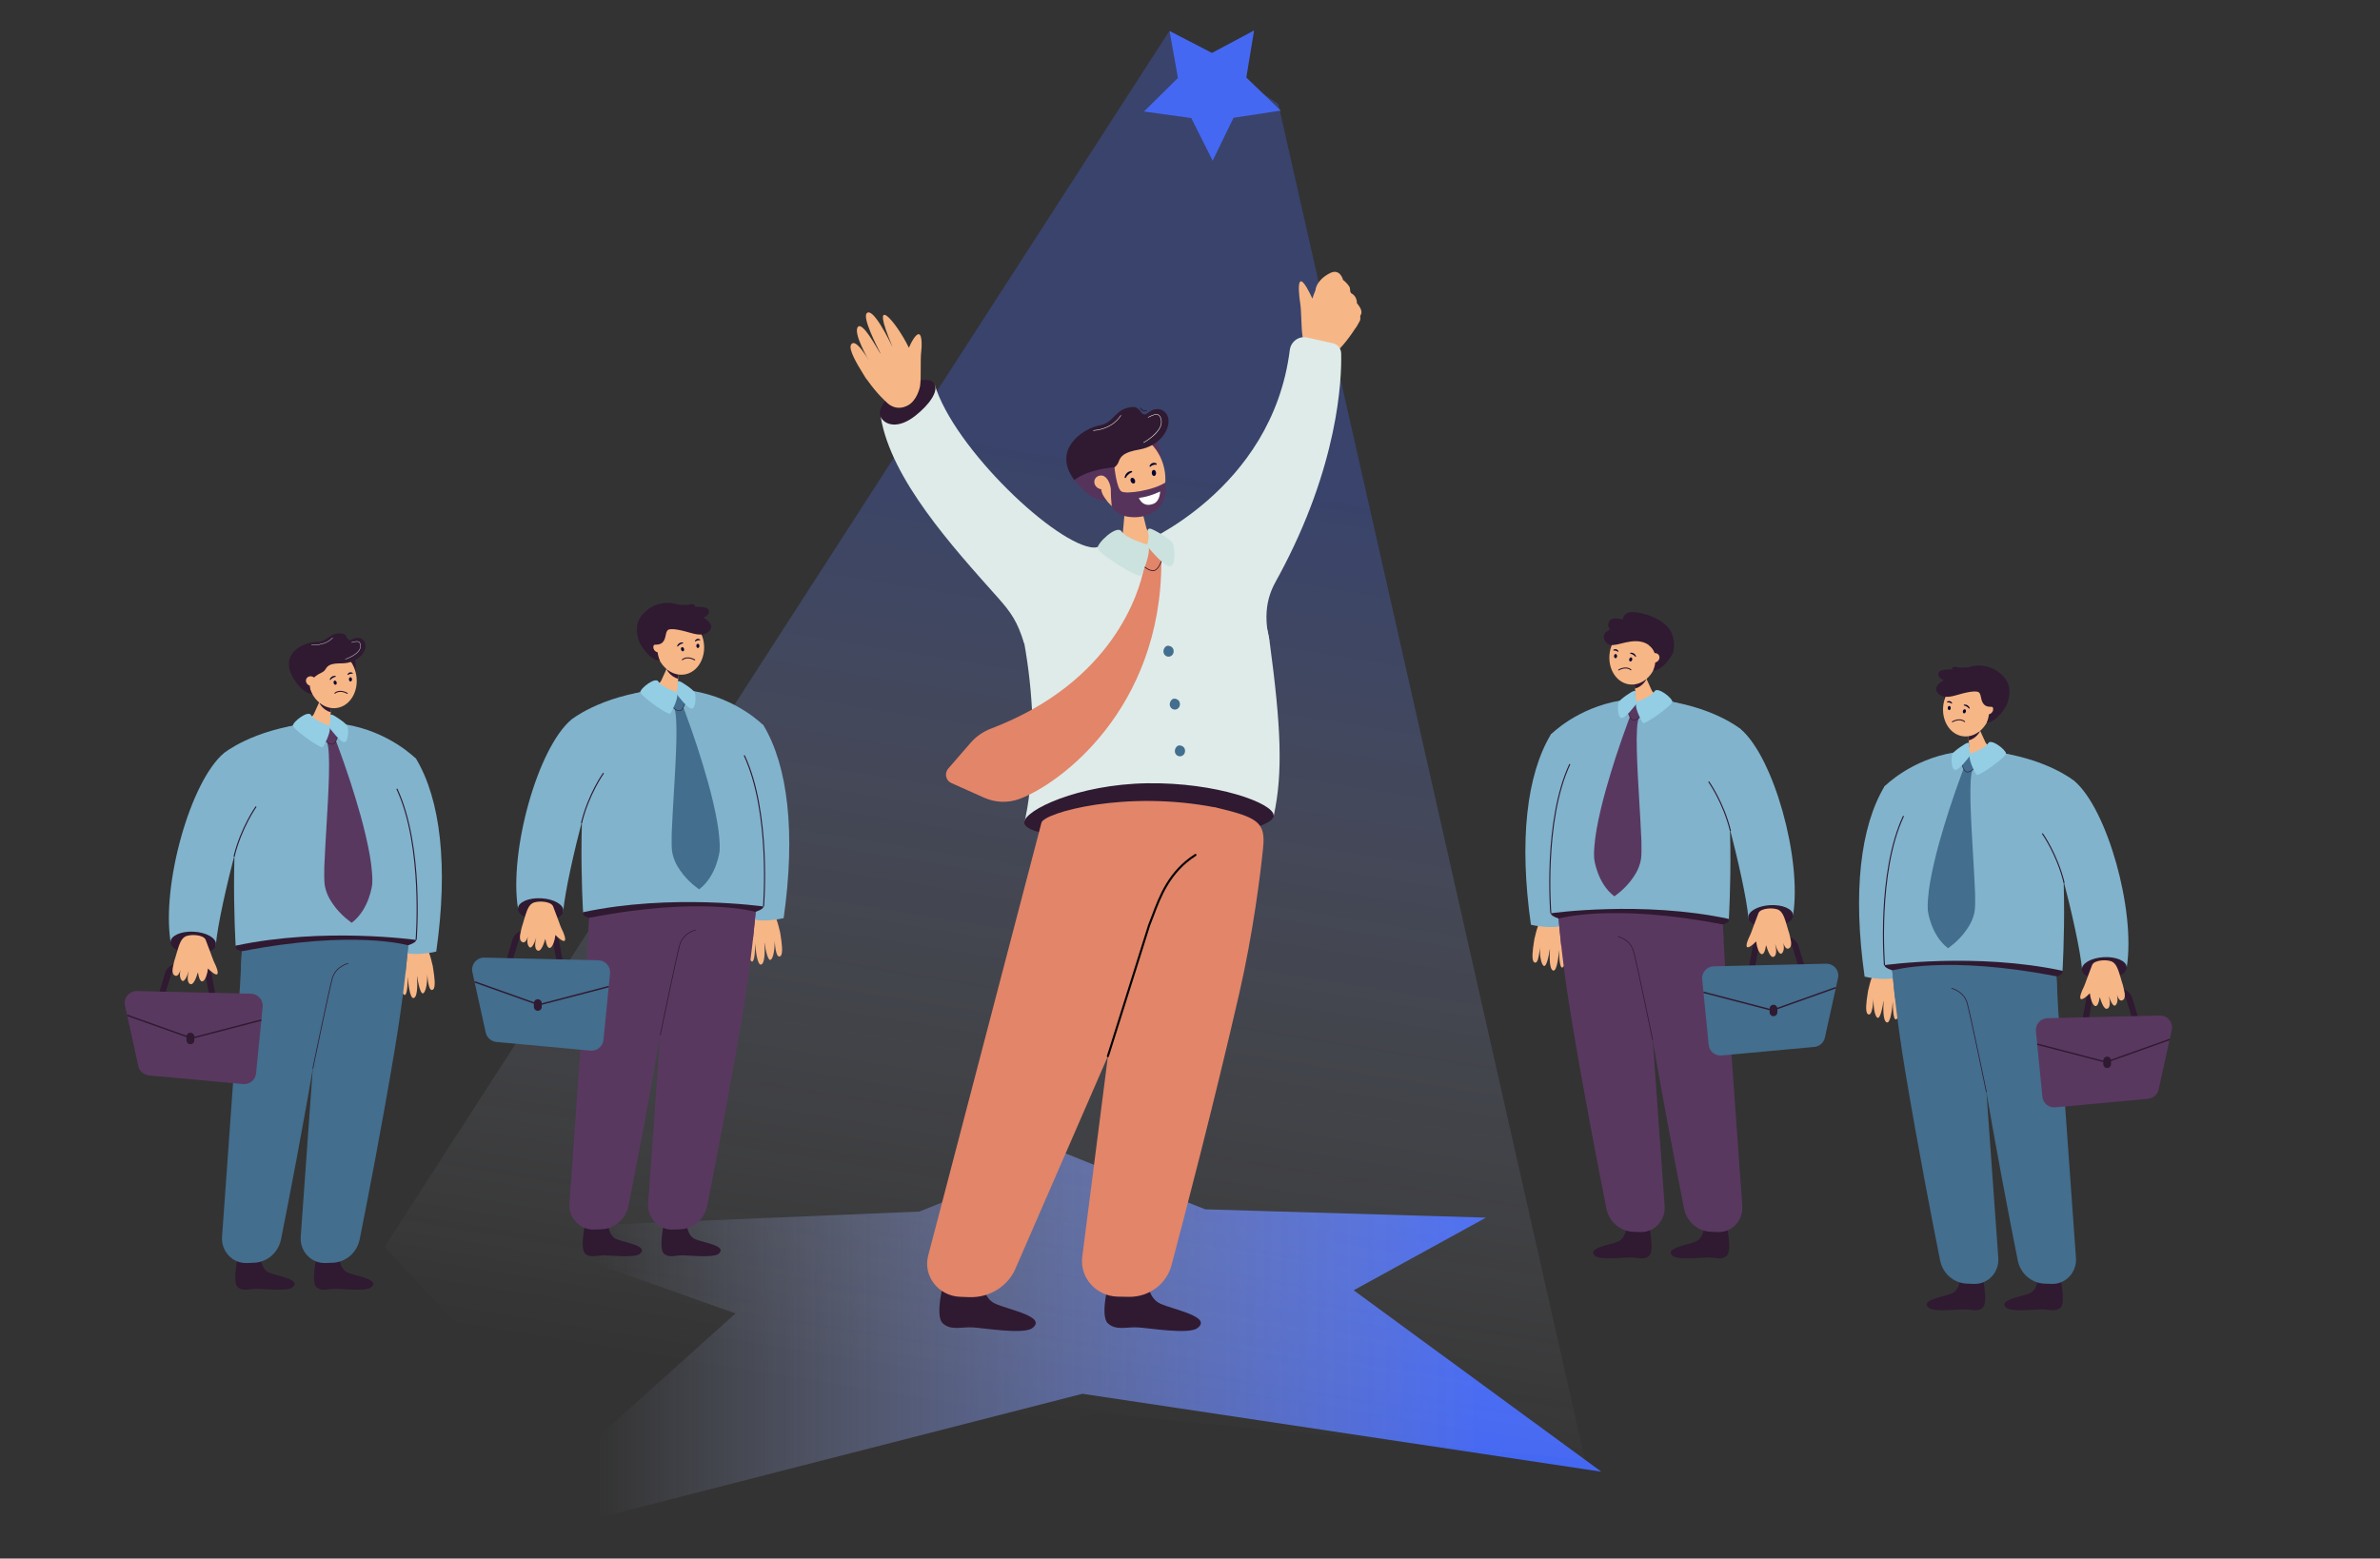 <svg xmlns="http://www.w3.org/2000/svg" width="229" height="150" viewBox="0 0 229 150" fill="none"><rect x="0" y="0" width="229" height="150" fill="#333333" stroke="none"/><path d="M142.975 117.187L130.248 124.18L154.077 141.638L104.155 134.14L45.375 149.206L70.775 126.406L47.917 118.302L88.466 116.602L102.452 110.977L115.966 116.388L142.975 117.187Z" fill="url(#paint0_linear_7326_44289)"></path><g opacity="0.3"><path d="M37 120L112.5 3L123 10L152.5 140.5L105.5 136L63.5 148.5L37 120Z" fill="url(#paint1_linear_7326_44289)"></path></g><path d="M123.23 10.645L118.688 11.335L116.682 15.466L114.621 11.361L110.07 10.731L113.339 7.504L112.533 2.983L116.614 5.094L120.667 2.93L119.92 7.461L123.23 10.645Z" fill="#4568F2"></path><path d="M38.557 91.052C38.269 91.513 37.904 92.554 37.624 93.021C37.502 93.224 37.141 93.933 37.324 94.083C37.483 94.213 38.034 93.788 38.273 93.554C38.37 95.116 39.202 97.353 39.232 94.065C39.234 94.065 39.236 94.065 39.238 94.065C39.266 94.398 39.417 96.249 39.84 96.04C40.214 95.854 40.159 94.524 40.12 93.976C40.125 93.975 40.13 93.975 40.135 93.974C40.222 94.528 40.467 95.858 40.765 95.565C41.141 95.197 41.115 93.738 41.115 93.738C41.115 93.738 41.188 95.602 41.672 95.231C41.945 95.022 41.794 93.96 41.69 93.299C41.668 93.161 41.648 93.039 41.635 92.948C41.623 92.872 41.606 92.807 41.583 92.748C41.341 91.655 41.004 90.992 41.004 90.992C41.004 90.992 40.746 90.144 39.782 90.219C39.168 90.267 38.682 90.852 38.557 91.052Z" fill="#F7B686"></path><path d="M37.827 91.275C34.34 88.985 38.086 81.896 36.636 77.003C36.3 75.87 36.156 75.442 35.865 74.811C35.632 74.303 36.262 73.314 37.126 72.906C37.937 72.522 39.884 72.774 40.038 73.031C42.386 76.947 43.145 83.376 41.975 91.582C41.975 91.582 39.324 92.258 37.828 91.275L37.827 91.275Z" fill="#81B3CC"></path><path d="M32.647 120.973C32.647 120.973 32.677 122.153 33.476 122.487C34.275 122.82 36.592 123.121 35.727 123.88C35.23 124.315 32.889 124.034 32.228 124.034C31.567 124.034 30.946 124.322 30.455 123.88C29.915 123.393 30.455 120.973 30.455 120.973C30.455 120.973 31.025 121.27 31.538 121.256C32.277 121.237 32.647 120.973 32.647 120.973Z" fill="#2F1A31"></path><path d="M39.544 85.332C39.544 85.332 39.703 90.661 38.002 100.886C36.773 108.267 35.323 115.705 34.611 119.271C34.356 120.547 33.283 121.48 32.011 121.531L31.327 121.558C29.951 121.613 28.835 120.432 28.936 119.028L30.662 94.904L31.087 86.964L39.543 85.332H39.544Z" fill="#436E8E"></path><path d="M25.073 120.973C25.073 120.973 25.102 122.153 25.901 122.487C26.7 122.821 29.018 123.121 28.152 123.88C27.656 124.315 25.315 124.034 24.654 124.034C23.992 124.034 23.372 124.322 22.881 123.88C22.34 123.393 22.881 120.973 22.881 120.973C22.881 120.973 23.451 121.27 23.964 121.256C24.703 121.237 25.073 120.973 25.073 120.973Z" fill="#2F1A31"></path><path d="M31.973 85.332C31.973 85.332 32.133 90.661 30.431 100.886C29.203 108.267 27.753 115.705 27.041 119.271C26.786 120.547 25.713 121.48 24.441 121.531L23.757 121.558C22.381 121.613 21.265 120.432 21.366 119.028L23.091 94.904L23.517 86.964L31.973 85.332H31.973Z" fill="#436E8E"></path><path d="M22.68 91.172C22.696 91.815 26.587 92.07 31.398 91.92C36.21 91.77 40.054 91.106 40.038 90.462C40.022 89.819 36.15 89.441 31.339 89.591C26.527 89.741 22.663 90.528 22.68 91.171V91.172Z" fill="#2F1A31"></path><path d="M23.856 72.967C23.856 72.967 24.707 69.597 30.984 69.563C40.037 69.513 39.199 77.828 40.037 90.462C40.037 90.462 31.12 89.202 22.674 91.014C22.674 91.014 21.89 78.118 23.856 72.967Z" fill="#81B3CC"></path><path d="M21.54 72.485L25.64 74.753C25.64 74.753 34.617 75.567 37.001 75.176C39.384 74.783 40.038 73.034 40.038 73.034C40.038 73.034 37.499 70.41 33.185 69.709C32.779 69.642 32.359 69.594 31.923 69.565C31.191 69.518 30.458 69.528 29.742 69.609C24.274 70.225 21.539 72.487 21.539 72.487L21.54 72.485Z" fill="#81B3CC"></path><path d="M39.282 90.982C39.282 90.982 34.068 89.449 23.271 91.553L23.188 93.106L39.016 93.665L39.281 90.982L39.282 90.982Z" fill="#436E8E"></path><path d="M20.757 91.014C21.134 86.861 24.207 75.99 24.565 75.395C24.854 74.916 24.337 73.863 23.523 73.362C22.759 72.891 21.771 72.291 21.542 72.484C18.315 75.204 15.538 85.14 16.413 90.646L20.756 91.013L20.757 91.014Z" fill="#81B3CC"></path><path d="M28.918 69.479C29.461 70.354 30.632 70.391 31.588 70.106C32.357 69.878 32.252 69.871 32.167 69.741C31.957 69.42 31.763 69.325 31.792 68.99L31.83 68.551L31.835 68.496L31.884 67.925L31.969 66.938L32.194 64.344L31.057 66.835L30.863 67.26L30.2 68.717C29.986 69.187 28.923 69.479 28.918 69.479Z" fill="#F7B686"></path><path d="M30.72 67.637C30.72 67.637 31.025 68.327 31.832 68.552L31.837 68.498L31.886 67.927C31.447 67.827 30.719 67.637 30.719 67.637L30.72 67.637Z" fill="#2F1A31"></path><path d="M35.815 85.107C35.815 85.107 35.553 87.51 33.844 88.81C33.844 88.81 32.782 88.115 32.013 86.979C31.637 86.448 31.334 85.818 31.235 85.107C31.195 84.788 31.187 84.2 31.203 83.44C31.227 82.827 31.269 82.1 31.309 81.307C31.383 79.917 31.489 78.34 31.563 76.852C31.603 76.035 31.637 75.242 31.653 74.531C31.685 73.019 31.645 71.834 31.457 71.417L32.274 71.164C32.274 71.164 32.626 72.071 33.108 73.453C33.288 73.984 33.492 74.581 33.705 75.218C34.032 76.24 34.384 77.375 34.703 78.519C34.874 79.149 35.046 79.786 35.185 80.407C35.488 81.691 35.717 82.917 35.791 83.946C35.832 84.371 35.84 84.755 35.815 85.106V85.107Z" fill="#593860"></path><path d="M20.779 90.877C20.813 90.276 19.862 89.735 18.656 89.668C17.451 89.6 16.446 90.033 16.412 90.634C16.379 91.235 17.329 91.777 18.535 91.844C19.741 91.911 20.746 91.478 20.779 90.877Z" fill="#2F1A31"></path><path d="M40.093 90.466L39.987 90.456C39.995 90.367 40.72 81.452 38.137 75.938L38.232 75.892C40.828 81.432 40.1 90.376 40.092 90.466H40.093Z" fill="#2F1A31"></path><path d="M22.572 82.445L22.469 82.422C23.157 79.612 24.585 77.614 24.6 77.594L24.686 77.656C24.671 77.675 23.255 79.659 22.572 82.446V82.445Z" fill="#2F1A31"></path><path d="M34.127 63.332C34.127 63.332 34.314 63.959 34.176 64.759C34.038 65.558 33.164 63.635 33.164 63.635L34.127 63.333V63.332Z" fill="#2F1A31"></path><path d="M32.444 68.131C33.711 67.921 34.533 66.513 34.279 64.985C34.026 63.458 32.793 62.39 31.525 62.6C30.258 62.81 29.436 64.219 29.69 65.746C29.943 67.274 31.176 68.341 32.444 68.131Z" fill="#F7B686"></path><path d="M29.606 64.945L30.727 64.791C30.974 64.757 31.196 64.616 31.323 64.402C31.541 64.033 31.812 63.839 32.864 63.842C34.195 63.847 35.046 63.025 35.166 62.325C35.288 61.61 34.592 61.152 33.935 61.513C33.279 61.874 33.537 61.035 32.892 60.968C31.687 60.844 31.493 61.776 30.51 61.78C29.221 61.784 26.947 62.84 28.118 65.07L29.606 64.945Z" fill="#2F1A31"></path><path d="M32.288 65.135C32.3 65.127 32.308 65.114 32.308 65.099C32.31 65.073 32.29 65.051 32.264 65.049C32.248 65.049 31.895 64.997 31.731 65.376C31.72 65.401 31.731 65.428 31.754 65.439C31.778 65.449 31.801 65.436 31.817 65.415C31.974 65.207 32.246 65.142 32.259 65.143C32.27 65.143 32.279 65.141 32.287 65.135H32.288Z" fill="#060633"></path><path d="M32.106 65.747C32.139 65.855 32.229 65.922 32.308 65.897C32.386 65.873 32.422 65.766 32.389 65.659C32.356 65.552 32.266 65.484 32.187 65.509C32.109 65.533 32.073 65.64 32.106 65.747Z" fill="#060633"></path><path d="M33.921 64.841C33.931 64.838 33.94 64.828 33.942 64.814C33.947 64.79 33.934 64.763 33.914 64.754C33.901 64.748 33.63 64.587 33.448 64.884C33.437 64.903 33.441 64.932 33.458 64.95C33.474 64.967 33.495 64.963 33.51 64.948C33.663 64.806 33.887 64.835 33.897 64.839C33.905 64.843 33.913 64.843 33.92 64.84L33.921 64.841Z" fill="#060633"></path><path d="M33.574 65.387C33.578 65.499 33.648 65.587 33.729 65.585C33.811 65.582 33.873 65.489 33.869 65.376C33.865 65.263 33.796 65.175 33.715 65.178C33.633 65.181 33.57 65.274 33.574 65.387Z" fill="#060633"></path><path d="M28.117 65.071C28.117 65.071 28.951 66.721 30.058 66.806C30.058 66.806 29.123 65.559 30.975 64.717C30.975 64.717 29.241 64.504 28.117 65.071Z" fill="#2F1A31"></path><path d="M29.701 65.944C29.942 66.086 30.24 66.026 30.367 65.811C30.494 65.596 30.402 65.307 30.161 65.165C29.92 65.023 29.622 65.082 29.495 65.298C29.367 65.513 29.46 65.802 29.701 65.944Z" fill="#F7B686"></path><path d="M33.228 63.457L33.219 63.426C33.233 63.422 34.633 62.955 34.667 62.226C34.677 62.019 34.638 61.885 34.547 61.812C34.403 61.696 34.151 61.763 33.927 61.825C33.892 61.833 33.859 61.843 33.826 61.851L33.818 61.82C33.851 61.812 33.885 61.803 33.919 61.794C34.149 61.732 34.411 61.66 34.568 61.787C34.667 61.867 34.71 62.009 34.699 62.228C34.664 62.98 33.288 63.439 33.228 63.458V63.457Z" fill="white"></path><path d="M30.287 62.077C30.184 62.077 30.078 62.073 29.965 62.06L29.968 62.03C30.079 62.04 30.186 62.045 30.287 62.045C31.453 62.045 31.994 61.37 32 61.363L32.025 61.383C32.02 61.391 31.47 62.078 30.287 62.078V62.077Z" fill="white"></path><path d="M30.133 102.838L30.066 102.823C30.082 102.748 31.612 95.314 31.942 94.147C32.277 92.961 33.492 92.686 33.504 92.683L33.519 92.75C33.507 92.752 32.332 93.019 32.008 94.165C31.679 95.328 30.149 102.762 30.134 102.837L30.133 102.838Z" fill="#2F1A31"></path><path d="M31.001 70.124C31.001 70.124 32.103 69.783 32.397 70.048C32.69 70.313 32.474 71.523 31.966 71.631C31.458 71.739 30.498 70.416 31.001 70.124Z" fill="#593860"></path><path d="M31.649 69.838C31.649 69.838 30.209 69.329 29.929 68.821C29.649 68.312 28.158 69.487 28.184 69.838C28.21 70.189 30.894 72.135 31.07 71.89C31.246 71.645 32.002 70.172 31.65 69.838H31.649Z" fill="#93CEE5"></path><path d="M31.65 69.837C31.65 69.837 31.864 69.303 31.762 69.013C31.762 69.013 31.693 68.758 31.912 68.776C32.132 68.794 33.324 69.626 33.43 69.881C33.535 70.135 33.553 71.328 33.166 71.415C32.781 71.503 31.85 70.222 31.74 70.095C31.631 69.969 31.65 69.837 31.65 69.837Z" fill="#93CEE5"></path><path d="M31.959 71.655C31.636 71.655 31.36 71.37 31.348 71.357L31.386 71.322C31.386 71.322 31.659 71.604 31.959 71.604H31.966C32.262 71.598 32.438 70.962 32.44 70.955L32.491 70.969C32.483 70.997 32.301 71.651 31.967 71.656H31.959V71.655Z" fill="#2F1A31"></path><path d="M33.414 66.78C33.405 66.78 33.395 66.778 33.387 66.772C33.382 66.77 32.738 66.369 32.257 66.752C32.236 66.77 32.204 66.766 32.187 66.744C32.17 66.722 32.173 66.691 32.195 66.673C32.729 66.246 33.433 66.683 33.441 66.689C33.464 66.703 33.472 66.734 33.456 66.757C33.447 66.772 33.43 66.78 33.414 66.78Z" fill="#2F1A31"></path><path d="M20.224 96.269L20.805 96.161L20.366 93.788C20.242 93.182 19.704 92.745 19.088 92.744L17.135 92.74C16.573 92.739 16.074 93.093 15.892 93.622L15.889 93.632L15.082 96.304L15.648 96.475L16.453 93.809C16.554 93.522 16.827 93.33 17.134 93.331L19.087 93.335C19.425 93.335 19.72 93.573 19.786 93.901L20.225 96.269H20.224Z" fill="#2F1A31"></path><path d="M14.342 103.499L23.377 104.332C24.014 104.39 24.578 103.929 24.64 103.298L25.273 96.905C25.34 96.235 24.817 95.651 24.139 95.634L13.188 95.381C12.436 95.363 11.866 96.05 12.027 96.78L13.309 102.593C13.418 103.086 13.836 103.452 14.341 103.499L14.342 103.499Z" fill="#593860"></path><path d="M18.427 99.991L12.211 97.778L12.257 97.648L18.434 99.848L25.131 98.105L25.166 98.237L18.427 99.991Z" fill="#2F1A31"></path><path d="M18.323 100.5C18.531 100.5 18.701 100.331 18.7 100.124L18.698 99.761C18.697 99.555 18.526 99.387 18.318 99.387C18.11 99.387 17.941 99.556 17.941 99.762L17.943 100.125C17.944 100.332 18.115 100.5 18.323 100.5Z" fill="#2F1A31"></path><path d="M20.669 92.737C20.536 92.481 20.388 92.056 20.241 91.649C20.123 91.322 19.875 90.658 19.786 90.444C19.573 89.933 18.24 89.876 17.779 90.16C17.325 90.439 17.162 91.185 16.857 92.207C16.831 92.261 16.809 92.322 16.793 92.394C16.686 92.889 16.441 93.572 16.744 93.834C17.075 94.12 17.28 93.628 17.364 93.357C17.307 93.605 17.241 94.081 17.484 94.351C17.74 94.634 18.034 93.859 18.161 93.465C18.162 93.465 18.163 93.465 18.164 93.466C18.073 93.82 17.948 94.506 18.271 94.692C18.654 94.912 18.949 93.858 19.027 93.616C19.036 93.616 19.046 93.618 19.055 93.618C19.279 95.119 19.878 94.361 20.013 93.205C20.232 93.446 20.73 93.876 20.89 93.765C21.076 93.635 20.772 92.937 20.668 92.736L20.669 92.737Z" fill="#F7B686"></path><path d="M71.983 87.831C71.695 88.293 71.329 89.333 71.05 89.801C70.928 90.003 70.567 90.713 70.75 90.862C70.909 90.992 71.46 90.568 71.699 90.334C71.796 91.896 72.628 94.132 72.658 90.845C72.66 90.845 72.661 90.845 72.664 90.845C72.691 91.177 72.843 93.029 73.266 92.819C73.639 92.633 73.585 91.304 73.546 90.755C73.551 90.755 73.556 90.754 73.561 90.753C73.648 91.307 73.893 92.638 74.191 92.344C74.566 91.977 74.541 90.517 74.541 90.517C74.541 90.517 74.613 92.381 75.098 92.011C75.371 91.802 75.219 90.739 75.116 90.079C75.094 89.94 75.074 89.819 75.061 89.728C75.049 89.652 75.031 89.586 75.009 89.527C74.766 88.435 74.429 87.771 74.429 87.771C74.429 87.771 74.172 86.923 73.208 86.999C72.594 87.046 72.108 87.631 71.983 87.831Z" fill="#F7B686"></path><path d="M71.253 88.055C67.766 85.764 71.511 78.675 70.062 73.782C69.726 72.649 69.581 72.221 69.291 71.59C69.058 71.083 69.687 70.094 70.552 69.685C71.363 69.301 73.31 69.554 73.464 69.81C75.812 73.727 76.57 80.155 75.401 88.362C75.401 88.362 72.75 89.037 71.254 88.054L71.253 88.055Z" fill="#81B3CC"></path><path d="M66.073 117.752C66.073 117.752 66.103 118.933 66.901 119.266C67.701 119.599 70.018 119.9 69.152 120.659C68.656 121.095 66.315 120.813 65.654 120.813C64.993 120.813 64.372 121.1 63.881 120.659C63.34 120.172 63.881 117.752 63.881 117.752C63.881 117.752 64.451 118.049 64.964 118.035C65.703 118.016 66.073 117.752 66.073 117.752Z" fill="#2F1A31"></path><path d="M72.973 82.111C72.973 82.111 73.133 87.441 71.431 97.665C70.203 105.047 68.753 112.484 68.041 116.05C67.786 117.326 66.713 118.259 65.441 118.31L64.757 118.337C63.381 118.392 62.265 117.212 62.366 115.808L64.091 91.683L64.517 83.743L72.972 82.111H72.973Z" fill="#593860"></path><path d="M58.502 117.752C58.502 117.752 58.532 118.933 59.331 119.266C60.131 119.599 62.447 119.9 61.582 120.659C61.085 121.095 58.745 120.813 58.083 120.813C57.422 120.813 56.801 121.1 56.31 120.659C55.77 120.172 56.31 117.752 56.31 117.752C56.31 117.752 56.881 118.049 57.394 118.035C58.133 118.016 58.502 117.752 58.502 117.752Z" fill="#2F1A31"></path><path d="M65.399 82.111C65.399 82.111 65.559 87.441 63.857 97.665C62.629 105.047 61.179 112.484 60.466 116.05C60.212 117.326 59.138 118.259 57.866 118.31L57.182 118.337C55.807 118.392 54.691 117.212 54.791 115.808L56.517 91.683L56.943 83.743L65.398 82.111H65.399Z" fill="#593860"></path><path d="M56.105 87.951C56.122 88.594 60.013 88.849 64.824 88.7C69.636 88.55 73.48 87.885 73.464 87.241C73.448 86.598 69.576 86.221 64.764 86.371C59.953 86.52 56.089 87.307 56.105 87.95V87.951Z" fill="#2F1A31"></path><path d="M57.285 69.746C57.285 69.746 58.136 66.376 64.414 66.342C73.467 66.293 72.629 74.607 73.467 87.242C73.467 87.242 64.549 85.981 56.103 87.793C56.103 87.793 55.32 74.897 57.285 69.746Z" fill="#81B3CC"></path><path d="M54.966 69.265L59.066 71.532C59.066 71.532 68.043 72.347 70.427 71.955C72.81 71.562 73.463 69.814 73.463 69.814C73.463 69.814 70.925 67.189 66.61 66.488C66.205 66.421 65.785 66.373 65.349 66.344C64.617 66.297 63.884 66.307 63.168 66.388C57.699 67.004 54.965 69.266 54.965 69.266L54.966 69.265Z" fill="#81B3CC"></path><path d="M72.708 87.762C72.708 87.762 67.494 86.229 56.697 88.333L56.613 89.885L72.441 90.444L72.707 87.761L72.708 87.762Z" fill="#593860"></path><path d="M54.183 87.794C54.56 83.64 57.633 72.769 57.991 72.174C58.279 71.695 57.763 70.643 56.949 70.141C56.185 69.671 55.197 69.071 54.968 69.263C51.741 71.983 48.964 81.919 49.839 87.425L54.182 87.793L54.183 87.794Z" fill="#81B3CC"></path><path d="M62.344 66.258C62.887 67.133 64.058 67.17 65.014 66.885C65.783 66.657 65.678 66.65 65.593 66.52C65.383 66.2 65.189 66.104 65.218 65.769L65.256 65.33L65.261 65.276L65.31 64.704L65.395 63.718L65.62 61.123L64.483 63.615L64.289 64.039L63.626 65.496C63.412 65.966 62.349 66.258 62.344 66.258Z" fill="#F7B686"></path><path d="M64.145 64.416C64.145 64.416 64.451 65.107 65.258 65.332L65.263 65.278L65.312 64.706C64.873 64.606 64.144 64.417 64.144 64.417L64.145 64.416Z" fill="#2F1A31"></path><path d="M69.241 81.888C69.241 81.888 68.979 84.291 67.27 85.591C67.27 85.591 66.207 84.896 65.438 83.76C65.062 83.229 64.759 82.6 64.661 81.888C64.621 81.57 64.613 80.982 64.629 80.221C64.653 79.608 64.695 78.881 64.735 78.088C64.809 76.698 64.915 75.121 64.989 73.633C65.029 72.816 65.062 72.023 65.079 71.312C65.111 69.8 65.07 68.615 64.882 68.199L65.7 67.945C65.7 67.945 66.052 68.852 66.534 70.234C66.714 70.765 66.918 71.362 67.131 71.999C67.458 73.021 67.81 74.156 68.128 75.301C68.3 75.93 68.472 76.567 68.611 77.188C68.913 78.472 69.143 79.698 69.216 80.727C69.258 81.152 69.266 81.536 69.241 81.888V81.888Z" fill="#436E8E"></path><path d="M49.84 87.425C49.814 88.027 50.771 88.566 51.978 88.629C53.183 88.692 54.182 88.256 54.208 87.655C54.233 87.053 53.277 86.514 52.07 86.451C50.864 86.388 49.865 86.824 49.84 87.425Z" fill="#2F1A31"></path><path d="M73.518 87.247L73.413 87.237C73.421 87.148 74.145 78.233 71.562 72.719L71.658 72.674C74.253 78.214 73.526 87.157 73.518 87.247H73.518Z" fill="#2F1A31"></path><path d="M55.997 79.225L55.895 79.201C56.583 76.391 58.011 74.393 58.026 74.373L58.111 74.435C58.097 74.455 56.681 76.438 55.997 79.225V79.225Z" fill="#2F1A31"></path><path d="M67.553 60.111C67.553 60.111 67.74 60.739 67.602 61.538C67.463 62.337 66.59 60.414 66.59 60.414L67.553 60.112V60.111Z" fill="#2F1A31"></path><path d="M65.869 64.911C67.137 64.701 67.959 63.292 67.705 61.764C67.451 60.237 66.219 59.169 64.951 59.379C63.684 59.589 62.862 60.998 63.115 62.525C63.369 64.053 64.602 65.121 65.869 64.911Z" fill="#F7B686"></path><path d="M65.714 61.916C65.726 61.908 65.734 61.895 65.734 61.88C65.736 61.854 65.716 61.832 65.69 61.83C65.674 61.83 65.321 61.779 65.156 62.158C65.146 62.182 65.156 62.209 65.18 62.22C65.203 62.23 65.227 62.218 65.242 62.196C65.4 61.988 65.672 61.923 65.685 61.924C65.695 61.924 65.705 61.922 65.713 61.916H65.714Z" fill="#060633"></path><path d="M65.532 62.526C65.565 62.634 65.655 62.701 65.734 62.677C65.811 62.653 65.848 62.546 65.815 62.439C65.781 62.331 65.691 62.264 65.613 62.288C65.535 62.312 65.499 62.419 65.532 62.526Z" fill="#060633"></path><path d="M67.351 61.62C67.361 61.617 67.369 61.607 67.372 61.593C67.377 61.569 67.364 61.543 67.343 61.533C67.331 61.527 67.06 61.366 66.877 61.663C66.866 61.682 66.87 61.711 66.887 61.729C66.904 61.747 66.924 61.742 66.94 61.727C67.093 61.586 67.317 61.614 67.326 61.618C67.335 61.622 67.343 61.622 67.35 61.62L67.351 61.62Z" fill="#060633"></path><path d="M67 62.166C67.004 62.279 67.074 62.367 67.155 62.364C67.237 62.361 67.299 62.268 67.295 62.155C67.291 62.043 67.221 61.955 67.14 61.957C67.058 61.96 66.996 62.053 67 62.166Z" fill="#060633"></path><path d="M61.543 61.85C61.543 61.85 62.377 63.501 63.483 63.586C63.483 63.586 62.74 61.885 63.936 61.068C63.936 61.068 62.668 61.284 61.543 61.85Z" fill="#2F1A31"></path><path d="M63.127 62.721C63.368 62.863 63.666 62.804 63.793 62.588C63.92 62.373 63.828 62.084 63.586 61.942C63.346 61.8 63.048 61.86 62.92 62.075C62.793 62.29 62.886 62.58 63.127 62.721Z" fill="#F7B686"></path><path d="M63.562 99.619L63.496 99.604C63.511 99.529 65.042 92.095 65.372 90.927C65.706 89.743 66.922 89.467 66.934 89.465L66.948 89.531C66.936 89.534 65.761 89.801 65.437 90.946C65.109 92.11 63.579 99.543 63.563 99.618L63.562 99.619Z" fill="#2F1A31"></path><path d="M64.426 66.903C64.426 66.903 65.529 66.562 65.823 66.827C66.116 67.092 65.9 68.303 65.392 68.41C64.884 68.518 63.924 67.196 64.426 66.903Z" fill="#436E8E"></path><path d="M65.075 66.617C65.075 66.617 63.635 66.109 63.355 65.6C63.075 65.092 61.584 66.267 61.61 66.617C61.636 66.968 64.32 68.915 64.496 68.669C64.672 68.424 65.428 66.951 65.076 66.617H65.075Z" fill="#93CEE5"></path><path d="M65.075 66.617C65.075 66.617 65.29 66.083 65.187 65.793C65.187 65.793 65.119 65.538 65.338 65.556C65.558 65.573 66.75 66.406 66.856 66.66C66.961 66.915 66.979 68.107 66.592 68.195C66.207 68.282 65.276 67.001 65.166 66.875C65.057 66.749 65.075 66.617 65.075 66.617Z" fill="#93CEE5"></path><path d="M65.384 68.434C65.062 68.434 64.786 68.149 64.773 68.136L64.811 68.101C64.811 68.101 65.085 68.383 65.384 68.383H65.392C65.687 68.377 65.864 67.74 65.866 67.732L65.917 67.747C65.909 67.774 65.726 68.429 65.392 68.435H65.384V68.434Z" fill="#2F1A31"></path><path d="M66.84 63.559C66.831 63.559 66.821 63.556 66.813 63.55C66.807 63.547 66.165 63.149 65.683 63.531C65.662 63.55 65.63 63.547 65.612 63.523C65.595 63.501 65.599 63.47 65.621 63.453C66.154 63.027 66.859 63.461 66.867 63.467C66.89 63.482 66.897 63.512 66.882 63.535C66.872 63.55 66.856 63.559 66.84 63.559Z" fill="#2F1A31"></path><path d="M53.65 93.05L54.23 92.942L53.791 90.569C53.667 89.963 53.13 89.526 52.514 89.525L50.561 89.521C49.999 89.521 49.499 89.874 49.318 90.403L49.315 90.414L48.508 93.085L49.073 93.256L49.879 90.59C49.98 90.303 50.253 90.111 50.56 90.112L52.513 90.116C52.851 90.116 53.146 90.355 53.212 90.683L53.65 93.05H53.65Z" fill="#2F1A31"></path><path d="M47.768 100.281L56.803 101.113C57.44 101.171 58.004 100.71 58.066 100.079L58.699 93.686C58.766 93.017 58.243 92.432 57.565 92.416L46.614 92.162C45.862 92.144 45.292 92.831 45.453 93.562L46.735 99.374C46.844 99.867 47.262 100.234 47.767 100.28L47.768 100.281Z" fill="#436E8E"></path><path d="M51.853 96.772L45.637 94.558L45.683 94.43L51.859 96.629L58.557 94.885L58.591 95.018L51.853 96.772Z" fill="#2F1A31"></path><path d="M51.749 97.281C51.957 97.281 52.126 97.112 52.126 96.906L52.124 96.543C52.123 96.336 51.952 96.168 51.744 96.168C51.536 96.168 51.366 96.337 51.367 96.544L51.369 96.906C51.37 97.113 51.541 97.281 51.749 97.281Z" fill="#2F1A31"></path><path d="M54.098 89.516C53.965 89.26 53.818 88.835 53.671 88.429C53.552 88.102 53.305 87.438 53.215 87.223C53.002 86.713 51.669 86.655 51.208 86.939C50.755 87.219 50.592 87.965 50.286 88.986C50.26 89.04 50.238 89.102 50.223 89.173C50.115 89.668 49.871 90.351 50.174 90.614C50.504 90.899 50.71 90.407 50.794 90.137C50.737 90.384 50.67 90.861 50.913 91.13C51.169 91.414 51.464 90.639 51.591 90.244C51.592 90.244 51.593 90.244 51.594 90.245C51.503 90.599 51.378 91.285 51.701 91.471C52.083 91.691 52.378 90.637 52.457 90.396C52.466 90.396 52.475 90.397 52.485 90.397C52.709 91.898 53.308 91.14 53.443 89.984C53.662 90.225 54.159 90.656 54.32 90.544C54.506 90.414 54.202 89.716 54.098 89.516L54.098 89.516Z" fill="#F7B686"></path><path d="M61.545 61.85C61.545 61.85 60.845 60.34 61.727 59.253C62.609 58.164 63.955 57.79 65.169 58.164C66.383 58.539 67.256 58.287 67.894 58.492C68.532 58.699 68.102 59.403 67.656 59.421C67.656 59.421 68.673 59.965 68.373 60.547C68.072 61.128 67.378 61.185 66.495 60.922C65.613 60.66 64.454 60.378 64.217 60.678C63.979 60.979 64.118 61.651 63.589 61.943C63.06 62.235 61.544 61.849 61.544 61.849L61.545 61.85Z" fill="#2F1A31"></path><path d="M64.856 58.168C64.856 58.168 66.036 58.294 66.402 58.168C66.768 58.042 67.078 58.351 66.712 58.52C66.346 58.689 64.856 58.168 64.856 58.168Z" fill="#2F1A31"></path><path d="M182.785 93.468C183.069 93.923 183.431 94.95 183.706 95.411C183.826 95.611 184.182 96.311 184.002 96.459C183.845 96.587 183.301 96.168 183.066 95.937C182.97 97.478 182.15 99.684 182.119 96.441C182.117 96.441 182.116 96.441 182.113 96.441C182.086 96.77 181.936 98.597 181.519 98.389C181.151 98.207 181.204 96.895 181.242 96.354C181.237 96.353 181.232 96.352 181.228 96.351C181.142 96.898 180.9 98.211 180.605 97.921C180.235 97.559 180.26 96.119 180.26 96.119C180.26 96.119 180.189 97.958 179.711 97.593C179.442 97.387 179.591 96.338 179.693 95.686C179.715 95.549 179.734 95.43 179.747 95.34C179.758 95.265 179.776 95.2 179.798 95.141C180.037 94.064 180.369 93.409 180.369 93.409C180.369 93.409 180.624 92.573 181.574 92.647C182.18 92.695 182.66 93.271 182.783 93.468L182.785 93.468Z" fill="#F7B686"></path><path d="M183.502 93.688C186.943 91.429 183.247 84.434 184.677 79.606C185.008 78.487 185.151 78.064 185.438 77.442C185.668 76.941 185.047 75.966 184.194 75.563C183.393 75.185 181.472 75.433 181.321 75.687C179.004 79.55 178.256 85.894 179.41 93.992C179.41 93.992 182.026 94.658 183.502 93.688Z" fill="#81B3CC"></path><path d="M188.614 122.99C188.614 122.99 188.585 124.155 187.796 124.484C187.007 124.813 184.721 125.109 185.575 125.858C186.065 126.288 188.375 126.011 189.026 126.011C189.679 126.011 190.291 126.295 190.776 125.858C191.309 125.378 190.776 122.99 190.776 122.99C190.776 122.99 190.213 123.283 189.707 123.27C188.978 123.252 188.614 122.99 188.614 122.99Z" fill="#2F1A31"></path><path d="M181.809 87.822C181.809 87.822 181.651 93.081 183.33 103.17C184.542 110.453 185.973 117.792 186.676 121.31C186.927 122.569 187.986 123.49 189.241 123.54L189.915 123.566C191.272 123.621 192.373 122.455 192.274 121.071L190.571 97.267L190.152 89.432L181.808 87.822H181.809Z" fill="#436E8E"></path><path d="M196.087 122.99C196.087 122.99 196.058 124.155 195.268 124.484C194.479 124.813 192.193 125.109 193.047 125.858C193.538 126.288 195.848 126.011 196.499 126.011C197.151 126.011 197.764 126.295 198.248 125.858C198.782 125.378 198.248 122.99 198.248 122.99C198.248 122.99 197.685 123.283 197.18 123.27C196.45 123.252 196.087 122.99 196.087 122.99Z" fill="#2F1A31"></path><path d="M189.281 87.822C189.281 87.822 189.124 93.081 190.803 103.17C192.015 110.453 193.446 117.792 194.148 121.31C194.4 122.569 195.459 123.49 196.714 123.54L197.388 123.566C198.745 123.621 199.846 122.455 199.747 121.071L198.044 97.267L197.624 89.432L189.28 87.822H189.281Z" fill="#436E8E"></path><path d="M198.448 93.586C198.432 94.221 194.593 94.473 189.846 94.324C185.098 94.176 181.304 93.52 181.32 92.885C181.337 92.251 185.157 91.879 189.905 92.026C194.653 92.174 198.465 92.951 198.449 93.585L198.448 93.586Z" fill="#2F1A31"></path><path d="M197.286 75.623C197.286 75.623 196.447 72.297 190.252 72.264C181.32 72.215 182.147 80.419 181.32 92.886C181.32 92.886 190.12 91.642 198.453 93.43C198.453 93.43 199.226 80.704 197.286 75.623Z" fill="#81B3CC"></path><path d="M199.573 75.147L195.527 77.385C195.527 77.385 186.669 78.189 184.317 77.802C181.966 77.415 181.32 75.689 181.32 75.689C181.32 75.689 183.825 73.099 188.082 72.408C188.482 72.342 188.897 72.294 189.326 72.266C190.048 72.22 190.772 72.229 191.478 72.309C196.874 72.916 199.572 75.148 199.572 75.148L199.573 75.147Z" fill="#81B3CC"></path><path d="M182.067 93.399C182.067 93.399 187.211 91.886 197.865 93.963L197.947 95.495L182.329 96.046L182.066 93.399H182.067Z" fill="#436E8E"></path><path d="M200.349 93.43C199.977 89.332 196.945 78.605 196.591 78.017C196.307 77.545 196.816 76.507 197.62 76.011C198.373 75.547 199.348 74.956 199.574 75.146C202.758 77.829 205.498 87.634 204.634 93.066L200.348 93.429L200.349 93.43Z" fill="#81B3CC"></path><path d="M192.295 72.182C191.759 73.046 190.603 73.082 189.66 72.802C188.901 72.577 189.005 72.57 189.089 72.442C189.296 72.125 189.488 72.03 189.46 71.701L189.422 71.268L189.417 71.215L189.368 70.65L189.285 69.677L189.063 67.117L190.185 69.576L190.375 69.994L191.031 71.432C191.242 71.896 192.291 72.183 192.295 72.184L192.295 72.182Z" fill="#F7B686"></path><path d="M190.519 70.363C190.519 70.363 190.218 71.044 189.421 71.267L189.417 71.213L189.367 70.649C189.801 70.551 190.519 70.363 190.519 70.363Z" fill="#2F1A31"></path><path d="M185.49 87.603C185.49 87.603 185.749 89.974 187.435 91.256C187.435 91.256 188.484 90.57 189.242 89.45C189.614 88.926 189.913 88.305 190.009 87.602C190.049 87.288 190.058 86.707 190.041 85.957C190.017 85.352 189.977 84.634 189.937 83.852C189.864 82.481 189.759 80.925 189.686 79.456C189.646 78.65 189.614 77.868 189.598 77.166C189.566 75.675 189.606 74.505 189.792 74.094L188.985 73.844C188.985 73.844 188.638 74.739 188.162 76.101C187.984 76.625 187.782 77.214 187.573 77.843C187.25 78.852 186.902 79.972 186.588 81.101C186.419 81.722 186.249 82.352 186.112 82.965C185.814 84.231 185.587 85.44 185.515 86.457C185.474 86.876 185.466 87.255 185.49 87.602V87.603Z" fill="#436E8E"></path><path d="M202.532 94.266C203.722 94.199 204.659 93.665 204.626 93.072C204.593 92.479 203.602 92.052 202.412 92.118C201.222 92.184 200.285 92.719 200.318 93.312C200.351 93.905 201.342 94.332 202.532 94.266Z" fill="#2F1A31"></path><path d="M181.27 92.892C181.263 92.803 180.544 83.978 183.105 78.513L183.199 78.556C180.65 83.998 181.367 92.795 181.374 92.883L181.27 92.893V92.892Z" fill="#2F1A31"></path><path d="M198.555 84.974C197.882 82.224 196.483 80.267 196.469 80.247L196.554 80.187C196.568 80.207 197.977 82.178 198.656 84.95L198.555 84.973V84.974Z" fill="#2F1A31"></path><path d="M187.153 66.117C187.153 66.117 186.969 66.736 187.105 67.525C187.242 68.313 188.104 66.415 188.104 66.415L187.153 66.117Z" fill="#2F1A31"></path><path d="M191.529 68.496C191.779 66.989 190.968 65.599 189.717 65.392C188.467 65.185 187.25 66.238 187 67.746C186.75 69.253 187.561 70.643 188.811 70.85C190.062 71.057 191.279 70.004 191.529 68.496Z" fill="#F7B686"></path><path d="M188.97 67.896C188.958 67.888 188.95 67.875 188.949 67.859C188.948 67.834 188.968 67.812 188.993 67.811C189.008 67.811 189.357 67.76 189.519 68.134C189.529 68.157 189.519 68.185 189.496 68.195C189.473 68.206 189.45 68.193 189.435 68.173C189.279 67.967 189.011 67.903 188.998 67.904C188.987 67.904 188.978 67.901 188.97 67.896Z" fill="#060633"></path><path d="M189.15 68.499C189.117 68.605 189.029 68.672 188.952 68.648C188.875 68.625 188.839 68.519 188.871 68.413C188.905 68.307 188.993 68.241 189.07 68.264C189.147 68.288 189.182 68.393 189.15 68.499Z" fill="#060633"></path><path d="M187.358 67.606C187.347 67.603 187.339 67.593 187.337 67.58C187.332 67.556 187.345 67.53 187.365 67.52C187.377 67.515 187.644 67.356 187.824 67.649C187.835 67.668 187.831 67.696 187.814 67.713C187.797 67.73 187.778 67.726 187.762 67.712C187.611 67.572 187.39 67.6 187.381 67.604C187.373 67.608 187.365 67.608 187.357 67.606L187.358 67.606Z" fill="#060633"></path><path d="M187.698 68.145C187.694 68.256 187.626 68.344 187.545 68.341C187.465 68.338 187.402 68.246 187.406 68.135C187.41 68.024 187.479 67.937 187.56 67.939C187.64 67.943 187.702 68.034 187.698 68.145Z" fill="#060633"></path><path d="M193.084 67.83C193.084 67.83 192.26 69.459 191.169 69.543C191.169 69.543 191.903 67.864 190.723 67.058C190.723 67.058 191.975 67.271 193.084 67.83Z" fill="#2F1A31"></path><path d="M191.52 68.685C191.758 68.545 191.849 68.26 191.723 68.047C191.598 67.835 191.304 67.776 191.067 67.916C190.829 68.056 190.738 68.342 190.864 68.554C190.989 68.766 191.283 68.825 191.52 68.685Z" fill="#F7B686"></path><path d="M191.094 105.098C191.078 105.024 189.569 97.69 189.245 96.542C188.926 95.412 187.765 95.149 187.754 95.145L187.768 95.08C187.781 95.082 188.979 95.353 189.31 96.522C189.634 97.673 191.145 105.01 191.16 105.084L191.095 105.098H191.094Z" fill="#2F1A31"></path><path d="M190.238 72.817C190.238 72.817 189.15 72.481 188.861 72.742C188.572 73.002 188.785 74.198 189.286 74.304C189.786 74.41 190.734 73.105 190.238 72.817Z" fill="#436E8E"></path><path d="M189.598 72.536C189.598 72.536 191.018 72.034 191.295 71.532C191.572 71.03 193.043 72.19 193.018 72.536C192.992 72.881 190.343 74.802 190.171 74.56C189.997 74.318 189.252 72.864 189.599 72.536H189.598Z" fill="#93CEE5"></path><path d="M189.598 72.534C189.598 72.534 189.386 72.007 189.488 71.721C189.488 71.721 189.555 71.47 189.339 71.487C189.122 71.504 187.945 72.326 187.841 72.577C187.738 72.828 187.72 74.005 188.101 74.091C188.483 74.178 189.4 72.914 189.508 72.789C189.616 72.665 189.598 72.534 189.598 72.534Z" fill="#93CEE5"></path><path d="M189.295 74.33H189.286C188.957 74.325 188.778 73.679 188.77 73.651L188.82 73.637C188.821 73.644 188.996 74.274 189.287 74.277H189.295C189.59 74.277 189.857 74.002 189.86 73.999L189.897 74.035C189.885 74.047 189.613 74.33 189.294 74.33H189.295Z" fill="#2F1A31"></path><path d="M187.858 69.517C187.842 69.517 187.826 69.51 187.816 69.494C187.802 69.472 187.808 69.441 187.832 69.426C187.837 69.423 188.531 68.988 189.062 69.412C189.083 69.429 189.086 69.459 189.07 69.481C189.053 69.502 189.024 69.506 189 69.488C188.526 69.114 187.892 69.506 187.885 69.51C187.877 69.514 187.868 69.517 187.859 69.517H187.858Z" fill="#2F1A31"></path><path d="M200.874 98.616L200.301 98.51L200.734 96.169C200.857 95.57 201.387 95.139 201.995 95.139L203.922 95.135C204.477 95.134 204.969 95.484 205.148 96.005L205.152 96.016L205.948 98.652L205.391 98.82L204.596 96.19C204.496 95.906 204.226 95.717 203.923 95.718L201.997 95.722C201.663 95.722 201.373 95.957 201.306 96.281L200.874 98.617L200.874 98.616Z" fill="#2F1A31"></path><path d="M206.678 105.75L197.763 106.572C197.135 106.631 196.579 106.175 196.517 105.552L195.892 99.244C195.827 98.583 196.343 98.006 197.011 97.991L207.816 97.74C208.559 97.723 209.12 98.4 208.962 99.121L207.697 104.857C207.59 105.343 207.177 105.705 206.678 105.751V105.75Z" fill="#593860"></path><path d="M202.649 102.29L208.782 100.106L208.737 99.978L202.642 102.149L196.034 100.429L196 100.559L202.649 102.29Z" fill="#2F1A31"></path><path d="M202.747 102.791C202.542 102.791 202.374 102.624 202.375 102.42L202.377 102.063C202.377 101.858 202.546 101.692 202.752 101.693C202.957 101.693 203.124 101.861 203.124 102.064L203.122 102.422C203.121 102.626 202.953 102.792 202.747 102.791Z" fill="#2F1A31"></path><path d="M200.433 95.13C200.564 94.877 200.709 94.458 200.855 94.057C200.972 93.734 201.215 93.079 201.304 92.867C201.514 92.365 202.83 92.307 203.285 92.587C203.732 92.863 203.893 93.599 204.194 94.606C204.22 94.659 204.241 94.72 204.256 94.791C204.362 95.28 204.604 95.954 204.305 96.213C203.978 96.495 203.776 96.009 203.693 95.742C203.749 95.987 203.815 96.457 203.575 96.723C203.322 97.002 203.032 96.238 202.906 95.849C202.905 95.849 202.904 95.849 202.903 95.85C202.992 96.2 203.117 96.876 202.798 97.06C202.42 97.278 202.129 96.237 202.051 95.999C202.043 95.999 202.033 96.001 202.024 96.001C201.804 97.482 201.213 96.733 201.079 95.593C200.863 95.831 200.373 96.256 200.215 96.145C200.031 96.017 200.331 95.328 200.433 95.131L200.433 95.13Z" fill="#F7B686"></path><path d="M193.085 67.831C193.085 67.831 193.775 66.341 192.905 65.268C192.035 64.194 190.707 63.824 189.509 64.194C188.312 64.564 187.451 64.315 186.82 64.518C186.191 64.721 186.614 65.416 187.055 65.435C187.055 65.435 186.051 65.972 186.348 66.546C186.644 67.12 187.33 67.175 188.2 66.916C189.07 66.657 190.213 66.379 190.448 66.675C190.682 66.972 190.545 67.635 191.067 67.923C191.59 68.211 193.085 67.831 193.085 67.831Z" fill="#2F1A31"></path><path d="M189.818 64.199C189.818 64.199 188.653 64.324 188.292 64.199C187.93 64.074 187.625 64.38 187.986 64.546C188.348 64.713 189.818 64.199 189.818 64.199Z" fill="#2F1A31"></path><path d="M150.679 88.475C150.964 88.93 151.325 89.958 151.601 90.419C151.72 90.619 152.077 91.319 151.896 91.467C151.74 91.595 151.195 91.176 150.96 90.944C150.864 92.486 150.044 94.692 150.013 91.449C150.012 91.449 150.01 91.449 150.008 91.449C149.981 91.778 149.831 93.605 149.414 93.397C149.045 93.214 149.099 91.902 149.137 91.362C149.132 91.361 149.127 91.36 149.122 91.359C149.036 91.906 148.795 93.218 148.5 92.929C148.129 92.567 148.155 91.127 148.155 91.127C148.155 91.127 148.083 92.966 147.605 92.6C147.336 92.395 147.485 91.346 147.587 90.694C147.609 90.557 147.629 90.438 147.642 90.348C147.652 90.273 147.67 90.207 147.693 90.149C147.932 89.071 148.264 88.417 148.264 88.417C148.264 88.417 148.518 87.581 149.469 87.655C150.075 87.703 150.555 88.278 150.678 88.476L150.679 88.475Z" fill="#F7B686"></path><path d="M151.397 88.696C154.838 86.437 151.141 79.442 152.571 74.613C152.903 73.495 153.045 73.072 153.332 72.45C153.562 71.949 152.942 70.974 152.089 70.571C151.288 70.193 149.367 70.441 149.215 70.695C146.899 74.558 146.15 80.902 147.304 89C147.304 89 149.92 89.666 151.397 88.696Z" fill="#81B3CC"></path><path d="M156.509 117.998C156.509 117.998 156.479 119.163 155.69 119.492C154.901 119.821 152.615 120.117 153.469 120.866C153.96 121.296 156.27 121.019 156.921 121.019C157.573 121.019 158.186 121.303 158.67 120.866C159.203 120.386 158.67 117.998 158.67 117.998C158.67 117.998 158.107 118.291 157.602 118.278C156.872 118.26 156.509 117.998 156.509 117.998Z" fill="#2F1A31"></path><path d="M149.703 82.83C149.703 82.83 149.546 88.089 151.225 98.177C152.437 105.461 153.868 112.8 154.57 116.318C154.821 117.577 155.88 118.497 157.135 118.548L157.81 118.574C159.167 118.629 160.268 117.463 160.169 116.078L158.466 92.275L158.046 84.44L149.702 82.83H149.703Z" fill="#593860"></path><path d="M163.981 117.998C163.981 117.998 163.952 119.163 163.163 119.492C162.374 119.821 160.088 120.117 160.942 120.866C161.432 121.296 163.742 121.019 164.394 121.019C165.046 121.019 165.658 121.303 166.143 120.866C166.676 120.386 166.143 117.998 166.143 117.998C166.143 117.998 165.58 118.291 165.074 118.278C164.345 118.26 163.981 117.998 163.981 117.998Z" fill="#2F1A31"></path><path d="M157.176 82.83C157.176 82.83 157.019 88.089 158.697 98.177C159.91 105.461 161.34 112.8 162.043 116.318C162.294 117.577 163.353 118.497 164.608 118.548L165.282 118.574C166.639 118.629 167.741 117.463 167.642 116.078L165.939 92.275L165.519 84.44L157.175 82.83H157.176Z" fill="#593860"></path><path d="M166.343 88.594C166.326 89.229 162.487 89.48 157.74 89.332C152.992 89.184 149.199 88.528 149.215 87.893C149.231 87.258 153.051 86.887 157.799 87.034C162.547 87.182 166.36 87.959 166.343 88.593L166.343 88.594Z" fill="#2F1A31"></path><path d="M165.181 70.631C165.181 70.631 164.341 67.305 158.147 67.272C149.214 67.223 150.041 75.426 149.215 87.894C149.215 87.894 158.014 86.65 166.347 88.438C166.347 88.438 167.12 75.712 165.181 70.631Z" fill="#81B3CC"></path><path d="M167.467 70.153L163.422 72.391C163.422 72.391 154.563 73.195 152.212 72.808C149.861 72.421 149.215 70.695 149.215 70.695C149.215 70.695 151.719 68.105 155.976 67.413C156.377 67.348 156.791 67.3 157.221 67.272C157.943 67.226 158.666 67.235 159.373 67.315C164.768 67.922 167.467 70.154 167.467 70.154V70.153Z" fill="#81B3CC"></path><path d="M149.962 88.407C149.962 88.407 155.106 86.894 165.76 88.971L165.842 90.503L150.223 91.054L149.961 88.407H149.962Z" fill="#593860"></path><path d="M168.244 88.438C167.871 84.34 164.839 73.612 164.486 73.025C164.201 72.553 164.71 71.515 165.514 71.019C166.268 70.555 167.242 69.963 167.468 70.154C170.653 72.837 173.393 82.642 172.528 88.074L168.243 88.437L168.244 88.438Z" fill="#81B3CC"></path><path d="M160.189 67.188C159.654 68.052 158.497 68.088 157.554 67.808C156.796 67.583 156.9 67.575 156.984 67.447C157.19 67.131 157.383 67.036 157.354 66.707L157.317 66.274L157.312 66.221L157.263 65.656L157.179 64.683L156.957 62.123L158.079 64.582L158.27 65L158.925 66.438C159.137 66.902 160.185 67.189 160.19 67.19L160.189 67.188Z" fill="#F7B686"></path><path d="M158.41 65.371C158.41 65.371 158.109 66.052 157.312 66.275L157.307 66.221L157.258 65.657C157.691 65.559 158.41 65.371 158.41 65.371Z" fill="#2F1A31"></path><path d="M153.385 82.611C153.385 82.611 153.643 84.982 155.329 86.264C155.329 86.264 156.379 85.578 157.137 84.457C157.508 83.933 157.807 83.312 157.903 82.61C157.944 82.296 157.952 81.715 157.936 80.965C157.912 80.36 157.871 79.642 157.831 78.86C157.758 77.489 157.654 75.932 157.581 74.464C157.54 73.658 157.509 72.875 157.493 72.174C157.46 70.682 157.501 69.513 157.686 69.102L156.879 68.851C156.879 68.851 156.533 69.747 156.056 71.109C155.879 71.633 155.677 72.222 155.467 72.851C155.145 73.859 154.797 74.98 154.483 76.109C154.313 76.73 154.144 77.359 154.006 77.972C153.708 79.239 153.482 80.448 153.409 81.464C153.369 81.884 153.36 82.263 153.385 82.609V82.611Z" fill="#593860"></path><path d="M172.529 88.075C172.554 88.668 171.61 89.199 170.42 89.262C169.23 89.324 168.244 88.894 168.219 88.3C168.194 87.707 169.138 87.176 170.328 87.113C171.519 87.051 172.504 87.481 172.529 88.075Z" fill="#2F1A31"></path><path d="M149.165 87.899C149.157 87.811 148.439 78.986 151 73.519L151.094 73.562C148.545 79.005 149.261 87.801 149.268 87.889L149.165 87.899Z" fill="#2F1A31"></path><path d="M166.45 79.982C165.776 77.232 164.378 75.275 164.363 75.255L164.448 75.195C164.462 75.215 165.872 77.186 166.551 79.958L166.45 79.981V79.982Z" fill="#2F1A31"></path><path d="M155.047 61.123C155.047 61.123 154.863 61.742 154.999 62.53C155.136 63.319 155.998 61.421 155.998 61.421L155.047 61.123Z" fill="#2F1A31"></path><path d="M159.423 63.504C159.674 61.997 158.862 60.607 157.612 60.4C156.361 60.192 155.145 61.246 154.894 62.753C154.644 64.26 155.455 65.65 156.706 65.858C157.956 66.065 159.173 65.011 159.423 63.504Z" fill="#F7B686"></path><path d="M156.864 62.904C156.853 62.896 156.845 62.883 156.844 62.867C156.842 62.841 156.862 62.819 156.888 62.819C156.903 62.819 157.251 62.768 157.413 63.142C157.424 63.165 157.413 63.193 157.391 63.203C157.367 63.214 157.345 63.201 157.329 63.181C157.174 62.975 156.905 62.911 156.892 62.912C156.882 62.912 156.872 62.909 156.864 62.904Z" fill="#060633"></path><path d="M157.045 63.507C157.011 63.613 156.923 63.679 156.846 63.656C156.769 63.633 156.733 63.527 156.766 63.421C156.799 63.315 156.887 63.249 156.964 63.272C157.041 63.296 157.077 63.401 157.045 63.507Z" fill="#060633"></path><path d="M155.249 62.612C155.238 62.609 155.23 62.599 155.228 62.586C155.223 62.562 155.236 62.536 155.255 62.526C155.267 62.521 155.535 62.362 155.715 62.655C155.726 62.674 155.722 62.702 155.705 62.719C155.688 62.736 155.668 62.732 155.653 62.718C155.501 62.578 155.281 62.606 155.271 62.61C155.263 62.614 155.255 62.614 155.248 62.611L155.249 62.612Z" fill="#060633"></path><path d="M155.593 63.151C155.589 63.262 155.521 63.349 155.44 63.347C155.359 63.344 155.297 63.252 155.301 63.141C155.305 63.03 155.373 62.943 155.454 62.945C155.534 62.949 155.597 63.04 155.593 63.151Z" fill="#060633"></path><path d="M160.978 62.838C160.978 62.838 160.155 64.467 159.064 64.551C159.064 64.551 159.798 62.872 158.617 62.066C158.617 62.066 159.87 62.279 160.978 62.838Z" fill="#2F1A31"></path><path d="M159.413 63.7C159.175 63.84 158.881 63.782 158.756 63.57C158.63 63.358 158.722 63.072 158.959 62.932C159.196 62.791 159.49 62.85 159.616 63.062C159.742 63.274 159.65 63.56 159.413 63.7Z" fill="#F7B686"></path><path d="M158.988 100.106C158.973 100.032 157.463 92.698 157.139 91.549C156.82 90.42 155.66 90.157 155.648 90.153L155.663 90.088C155.675 90.09 156.874 90.361 157.204 91.53C157.529 92.681 159.039 100.018 159.055 100.091L158.989 100.106H158.988Z" fill="#2F1A31"></path><path d="M158.133 67.825C158.133 67.825 157.045 67.489 156.756 67.749C156.466 68.01 156.679 69.206 157.18 69.311C157.681 69.418 158.629 68.113 158.133 67.825Z" fill="#593860"></path><path d="M157.492 67.541C157.492 67.541 158.913 67.039 159.19 66.538C159.467 66.036 160.937 67.196 160.912 67.541C160.886 67.887 158.238 69.808 158.065 69.566C157.893 69.324 157.146 67.87 157.493 67.541H157.492Z" fill="#93CEE5"></path><path d="M157.492 67.542C157.492 67.542 157.28 67.015 157.382 66.729C157.382 66.729 157.45 66.478 157.233 66.495C157.017 66.512 155.84 67.334 155.736 67.585C155.632 67.836 155.614 69.013 155.996 69.099C156.377 69.186 157.295 67.922 157.403 67.797C157.51 67.672 157.492 67.542 157.492 67.542Z" fill="#93CEE5"></path><path d="M157.189 69.336H157.181C156.851 69.331 156.671 68.685 156.664 68.657L156.714 68.642C156.716 68.65 156.891 69.28 157.183 69.283H157.19C157.486 69.283 157.752 69.008 157.755 69.005L157.793 69.041C157.781 69.053 157.508 69.336 157.19 69.336H157.189Z" fill="#2F1A31"></path><path d="M155.749 64.524C155.733 64.524 155.717 64.517 155.707 64.502C155.692 64.479 155.699 64.448 155.722 64.434C155.729 64.43 156.424 64 156.952 64.421C156.973 64.438 156.977 64.469 156.96 64.49C156.943 64.511 156.913 64.515 156.891 64.497C156.418 64.121 155.782 64.514 155.776 64.517C155.768 64.522 155.759 64.524 155.75 64.524H155.749Z" fill="#2F1A31"></path><path d="M168.764 93.624L168.191 93.518L168.625 91.177C168.747 90.578 169.277 90.147 169.886 90.147L171.812 90.142C172.367 90.142 172.859 90.492 173.039 91.013L173.042 91.023L173.839 93.659L173.281 93.828L172.486 91.198C172.387 90.914 172.117 90.725 171.814 90.725L169.887 90.73C169.553 90.73 169.263 90.965 169.197 91.289L168.765 93.625L168.764 93.624Z" fill="#2F1A31"></path><path d="M174.569 100.758L165.654 101.58C165.026 101.639 164.469 101.183 164.408 100.56L163.783 94.252C163.717 93.591 164.233 93.014 164.902 92.999L175.706 92.749C176.449 92.731 177.011 93.409 176.852 94.129L175.587 99.865C175.48 100.351 175.068 100.713 174.569 100.759V100.758Z" fill="#436E8E"></path><path d="M170.539 97.298L176.673 95.114L176.628 94.986L170.533 97.156L163.925 95.436L163.891 95.568L170.539 97.298Z" fill="#2F1A31"></path><path d="M170.641 97.799C170.436 97.799 170.269 97.632 170.27 97.428L170.271 97.07C170.272 96.866 170.44 96.7 170.646 96.701C170.851 96.701 171.019 96.869 171.018 97.072L171.017 97.43C171.016 97.634 170.847 97.8 170.641 97.799Z" fill="#2F1A31"></path><path d="M168.327 90.138C168.458 89.885 168.603 89.466 168.749 89.065C168.867 88.742 169.11 88.087 169.199 87.875C169.409 87.372 170.725 87.315 171.179 87.595C171.626 87.871 171.788 88.606 172.088 89.614C172.114 89.667 172.135 89.728 172.151 89.799C172.257 90.288 172.498 90.961 172.199 91.221C171.873 91.503 171.67 91.016 171.588 90.75C171.643 90.995 171.709 91.465 171.469 91.731C171.216 92.01 170.926 91.246 170.801 90.857C170.8 90.857 170.798 90.857 170.798 90.858C170.887 91.207 171.011 91.884 170.692 92.068C170.315 92.285 170.024 91.245 169.946 91.007C169.937 91.007 169.927 91.008 169.918 91.008C169.698 92.49 169.107 91.741 168.974 90.601C168.757 90.838 168.267 91.263 168.109 91.153C167.925 91.025 168.225 90.336 168.328 90.139L168.327 90.138Z" fill="#F7B686"></path><path d="M160.978 62.839C160.978 62.839 161.414 61.375 160.413 60.293C159.412 59.21 157.265 58.738 156.686 58.96C156.106 59.182 156.162 59.626 156.162 59.626C156.162 59.626 155.078 59.292 154.828 59.821C154.578 60.349 154.947 60.57 154.947 60.57C154.947 60.57 153.936 60.942 154.467 61.736C154.997 62.532 156.029 61.709 157.401 61.709C158.774 61.709 159.186 62.724 159.186 62.724L160.977 62.84L160.978 62.839Z" fill="#2F1A31"></path><path d="M125.34 32.432C125.187 31.627 125.236 29.96 125.1 29.152C125.041 28.801 124.82 27.191 125.15 27.075C125.437 26.974 126.071 28.279 126.275 28.736C127.937 23.406 131.336 29.999 130.842 30.882C130.739 31.067 130.647 31.228 130.581 31.351C130.526 31.453 130.465 31.538 130.403 31.608C129.489 33.031 128.674 33.794 128.674 33.794C128.674 33.794 127.87 34.861 126.584 34.251C125.764 33.862 125.405 32.78 125.34 32.432Z" fill="#F7B686"></path><path d="M98.465 57.898C98.465 57.898 99.292 53.031 107.939 52.322C114.598 51.776 121.349 55.701 122.151 61.668C123.259 69.921 123.457 74.332 122.563 78.49C122.563 78.49 104.238 75.17 98.566 79.174C98.566 79.174 100.515 71.518 98.328 60.715C98.106 59.619 98.211 58.767 98.465 57.898Z" fill="#DEEBE9"></path><path d="M89.924 36.974C91.757 43.137 101.698 52.558 105.287 52.709C106.059 52.741 98.651 62.291 98.528 61.885C97.905 59.853 97.307 58.964 95.984 57.483C91.657 52.633 85.745 46.127 84.746 40.145L89.924 36.975V36.974Z" fill="#DEEBE9"></path><path d="M109.656 52.391C109.656 52.391 122.401 47.226 124.102 33.689C124.205 32.864 124.973 32.308 125.763 32.484L128.255 33.037C128.71 33.138 129.038 33.545 129.047 34.024C129.103 36.571 128.767 44.818 123.073 55.377C122.489 56.461 121.324 58.138 122.135 61.66L109.656 52.393V52.391Z" fill="#DEEBE9"></path><path d="M98.551 79.162C98.561 80.347 103.933 80.958 110.584 80.855C117.235 80.752 122.559 79.665 122.549 78.479C122.539 77.293 117.022 75.279 110.371 75.383C103.72 75.486 98.54 77.976 98.551 79.163V79.162Z" fill="#2F1A31"></path><path d="M108.051 51.134L108.258 48.835L108.318 48.166L108.671 44.23L109.573 47.872L110.114 50.059L110.286 50.751C110.403 51.221 110.704 51.259 111.131 51.597C111.304 51.734 112.398 52.553 111.486 53.228C110.35 54.07 107.83 53.717 106.707 52.782C106.713 52.779 107.986 51.877 108.052 51.134H108.051Z" fill="#F7B686"></path><path d="M111.25 42.221C111.25 42.221 111.661 43.066 111.665 44.236C111.669 45.406 109.992 42.892 109.992 42.892L111.25 42.221Z" fill="#56335B"></path><path d="M109.966 49.497C111.695 48.97 112.568 46.815 111.918 44.684C111.267 42.553 109.338 41.253 107.61 41.78C105.882 42.307 105.008 44.462 105.659 46.593C106.309 48.724 108.238 50.024 109.966 49.497Z" fill="#F7B686"></path><path d="M105.395 45.645L106.906 45.145C107.238 45.034 107.51 44.779 107.633 44.443C107.845 43.864 108.173 43.52 109.626 43.263C111.466 42.936 112.44 41.556 112.435 40.531C112.43 39.485 111.356 39.008 110.538 39.685C109.719 40.363 109.871 39.106 108.964 39.172C107.269 39.298 107.229 40.671 105.871 40.922C104.092 41.251 101.207 43.322 103.369 46.196L105.395 45.645Z" fill="#2F1A31"></path><path d="M108.919 45.445C108.934 45.43 108.941 45.41 108.939 45.388C108.935 45.35 108.901 45.324 108.865 45.328C108.844 45.332 108.343 45.347 108.209 45.927C108.201 45.963 108.221 46.001 108.257 46.01C108.292 46.02 108.32 45.995 108.337 45.961C108.504 45.626 108.864 45.466 108.882 45.464C108.896 45.462 108.91 45.455 108.919 45.445Z" fill="#060633"></path><path d="M108.815 46.357C108.887 46.502 109.028 46.575 109.13 46.521C109.232 46.467 109.256 46.306 109.185 46.162C109.113 46.017 108.971 45.944 108.869 45.998C108.767 46.052 108.743 46.213 108.815 46.357Z" fill="#060633"></path><path d="M111.272 44.724C111.287 44.718 111.297 44.703 111.3 44.683C111.305 44.649 111.286 44.611 111.256 44.599C111.24 44.592 110.848 44.378 110.613 44.819C110.598 44.848 110.606 44.888 110.631 44.913C110.656 44.937 110.684 44.929 110.705 44.908C110.91 44.694 111.225 44.718 111.239 44.724C111.25 44.729 111.263 44.729 111.272 44.724Z" fill="#060633"></path><path d="M110.822 45.534C110.835 45.696 110.938 45.819 111.052 45.809C111.165 45.799 111.248 45.66 111.234 45.498C111.221 45.337 111.118 45.213 111.004 45.223C110.891 45.234 110.808 45.372 110.822 45.534Z" fill="#060633"></path><path d="M103.371 46.195C103.371 46.195 104.925 48.331 106.474 48.176C106.474 48.176 104.879 46.638 107.232 44.976C107.232 44.976 104.785 45.109 103.371 46.195Z" fill="#56335B"></path><path d="M105.772 47.037C106.14 47.179 106.536 47.02 106.659 46.682C106.782 46.345 106.584 45.957 106.217 45.815C105.849 45.674 105.452 45.833 105.329 46.17C105.207 46.507 105.404 46.896 105.772 47.037Z" fill="#F7B686"></path><path d="M107.233 44.977C107.233 44.977 107.435 47.009 107.906 47.3C108.376 47.59 111.007 47.186 112.12 46.441C112.402 47.713 111.76 49.029 110.579 49.507C110.188 49.665 109.77 49.757 109.338 49.773C108.458 49.805 107.559 49.623 107.042 48.89C106.885 48.667 106.883 47.084 106.883 47.084C106.883 47.084 106.816 46.169 106.219 45.816C106.219 45.816 106.689 45.153 107.233 44.976V44.977Z" fill="#56335B"></path><path d="M111.625 47.299C111.625 47.299 110.687 47.792 109.578 47.92C109.578 47.92 109.951 48.92 111.009 48.475C111.624 48.216 111.626 47.299 111.626 47.299H111.625Z" fill="white"></path><path d="M110.158 39.587C109.799 39.587 109.696 39.26 109.695 39.254L109.781 39.228C109.785 39.245 109.893 39.587 110.312 39.475L110.334 39.563C110.269 39.579 110.211 39.586 110.158 39.586V39.587Z" fill="#2F1A31"></path><path d="M110.034 42.623L110.012 42.583C110.03 42.574 111.85 41.559 111.72 40.514C111.682 40.215 111.593 40.031 111.449 39.953C111.223 39.826 110.891 39.988 110.598 40.129C110.553 40.151 110.509 40.172 110.468 40.19L110.449 40.151C110.491 40.131 110.534 40.109 110.578 40.088C110.879 39.943 111.221 39.778 111.47 39.913C111.628 39.999 111.724 40.194 111.763 40.508C111.899 41.584 110.11 42.582 110.033 42.624L110.034 42.623Z" fill="white"></path><path d="M105.191 41.455L105.188 41.409C107.137 41.26 107.825 39.967 107.832 39.953L107.871 39.975C107.864 39.987 107.166 41.304 105.19 41.456L105.191 41.455Z" fill="white"></path><path d="M109.52 52.881C109.52 52.881 111.005 52.282 111.436 52.626C111.867 52.971 111.693 54.709 111.005 54.915C110.317 55.121 108.858 53.347 109.52 52.88V52.881Z" fill="#E28569"></path><path d="M88.093 39.994C86.361 41.368 85.123 40.87 84.743 40.142C84.365 39.416 85.252 38.17 86.723 37.361C88.195 36.553 89.543 36.246 89.921 36.973C90.299 37.7 89.413 38.946 88.093 39.994Z" fill="#2F1A31"></path><path d="M114.013 72.377C113.964 72.651 113.709 72.831 113.444 72.781C113.178 72.731 113.002 72.468 113.051 72.195C113.1 71.921 113.301 71.694 113.567 71.745C113.943 71.817 114.063 72.104 114.013 72.378V72.377Z" fill="#436E8E"></path><path d="M113.521 67.879C113.472 68.153 113.217 68.333 112.952 68.283C112.686 68.233 112.51 67.97 112.559 67.697C112.608 67.424 112.809 67.196 113.074 67.247C113.45 67.319 113.571 67.606 113.521 67.88V67.879Z" fill="#436E8E"></path><path d="M112.916 62.785C112.867 63.059 112.612 63.239 112.346 63.189C112.081 63.139 111.905 62.876 111.953 62.603C112.002 62.33 112.203 62.103 112.469 62.154C112.845 62.225 112.966 62.513 112.916 62.786V62.785Z" fill="#436E8E"></path><path d="M110.407 123.047C110.407 123.047 110.36 124.878 111.641 125.466C112.921 126.053 116.683 126.726 115.208 127.824C114.361 128.454 110.557 127.809 109.477 127.75C108.397 127.69 107.359 128.08 106.593 127.352C105.748 126.55 106.826 122.851 106.826 122.851C106.826 122.851 107.734 123.362 108.573 123.387C109.783 123.424 110.407 123.048 110.407 123.048V123.047Z" fill="#2F1A31"></path><path d="M117.012 77.719C121.057 78.682 121.786 79.135 121.532 81.624C121.271 84.172 120.578 89.787 119.227 95.664C116.814 106.161 114.062 116.721 112.718 121.783C112.236 123.592 110.54 124.843 108.607 124.81L107.569 124.793C105.48 124.757 103.875 122.969 104.133 120.961L108.547 86.463L108.866 79.161L117.012 77.719Z" fill="#E28569"></path><path d="M94.52 123.047C94.52 123.047 94.474 124.878 95.754 125.466C97.034 126.053 100.797 126.726 99.321 127.824C98.475 128.454 94.67 127.809 93.591 127.75C92.511 127.69 91.472 128.08 90.706 127.352C89.861 126.55 90.939 122.851 90.939 122.851C90.939 122.851 91.847 123.362 92.687 123.387C93.897 123.424 94.52 123.048 94.52 123.048V123.047Z" fill="#2F1A31"></path><path d="M117.011 77.72L97.781 121.927C97.076 123.745 95.25 124.917 93.243 124.839L92.368 124.806C90.302 124.725 88.818 122.832 89.297 120.887L100.212 79.164C100.473 78.228 108.266 75.996 117.012 77.721L117.011 77.72Z" fill="#E28569"></path><path d="M106.6 101.748C106.59 101.748 106.581 101.747 106.57 101.743C106.517 101.727 106.488 101.672 106.505 101.618L110.476 89.004C110.596 88.709 110.711 88.404 110.829 88.087C111.544 86.188 112.432 83.824 114.969 82.199C115.014 82.17 115.077 82.182 115.107 82.229C115.138 82.275 115.123 82.337 115.077 82.368C112.597 83.956 111.721 86.286 111.017 88.158C110.897 88.476 110.782 88.783 110.664 89.073L106.694 101.678C106.681 101.72 106.641 101.747 106.599 101.747L106.6 101.748Z" fill="#020202"></path><path d="M88.531 37.118C88.651 36.303 88.535 34.638 88.64 33.821C88.685 33.467 88.759 32.264 88.425 32.166C88.134 32.081 87.639 33.003 87.453 33.471C86.187 30.845 83.572 27.954 85.859 33.338C85.857 33.338 85.854 33.34 85.852 33.341C85.62 32.896 84.033 29.56 83.409 30.134C82.951 30.555 84.338 33.257 84.711 33.995C84.705 33.999 84.699 34.003 84.693 34.007C84.251 33.29 83.034 31.052 82.578 31.431C81.978 31.932 83.638 34.765 83.638 34.765C83.638 34.765 82.317 32.377 81.881 33.183C81.634 33.637 82.46 35.023 82.987 35.878C83.097 36.057 83.195 36.214 83.266 36.333C83.325 36.431 83.388 36.513 83.453 36.58C84.42 37.953 85.262 38.671 85.262 38.671C85.262 38.671 86.106 39.694 87.364 39.011C88.165 38.575 88.48 37.471 88.532 37.117L88.531 37.118Z" fill="#F7B686"></path><path d="M110.066 54.705C109.621 56.929 107.16 65.617 95.356 70.121C94.598 70.41 93.916 70.879 93.378 71.501L91.236 73.972C90.85 74.417 91 75.122 91.533 75.36L94.678 76.766C95.754 77.248 96.971 77.3 98.078 76.896C101.907 75.498 111.75 68.291 111.746 54.019C111.746 53.41 111.259 53.883 110.686 54.036C110.371 54.12 110.131 54.38 110.065 54.706L110.066 54.705Z" fill="#E28569"></path><path d="M110.387 52.406C110.387 52.406 108.351 51.837 107.913 51.145C107.474 50.454 105.54 52.275 105.611 52.769C105.682 53.264 109.581 55.741 109.798 55.375C110.014 55.008 110.906 52.84 110.387 52.405V52.406Z" fill="#CCE2DE"></path><path d="M110.387 52.406C110.387 52.406 110.628 51.626 110.457 51.227C110.457 51.227 110.336 50.873 110.64 50.875C110.944 50.877 112.674 51.932 112.845 52.281C113.015 52.631 113.162 54.319 112.638 54.483C112.116 54.648 110.702 52.931 110.539 52.762C110.375 52.593 110.387 52.405 110.387 52.405V52.406Z" fill="#CCE2DE"></path><path d="M110.938 54.954C110.517 54.954 110.142 54.611 110.125 54.595L110.176 54.54C110.176 54.54 110.582 54.912 111.003 54.877C111.414 54.84 111.705 54.015 111.708 54.006L111.777 54.031C111.764 54.066 111.466 54.909 111.01 54.951C110.987 54.952 110.963 54.954 110.939 54.954H110.938Z" fill="#2F1A31"></path><path d="M129.227 26.942C129.227 26.942 128.952 25.806 127.993 26.276C126.77 26.875 126.392 27.893 126.652 28.288C126.871 28.621 128.19 27.707 128.19 27.707C128.19 27.707 126.387 29.197 126.944 29.632C127.501 30.068 129.024 28.616 129.024 28.616C129.024 28.616 127.46 30.194 127.904 30.678C128.338 31.15 129.832 29.645 129.832 29.645C129.832 29.645 128.169 31.003 128.763 31.48C129.025 31.691 130.287 30.979 130.754 30.541C131.194 30.128 130.986 29.694 130.559 29.176C130.559 29.176 130.604 28.535 130.015 28.219C129.871 28.142 129.925 27.746 129.861 27.639C129.6 27.198 129.226 26.941 129.226 26.941L129.227 26.942Z" fill="#F7B686"></path><defs><linearGradient id="paint0_linear_7326_44289" x1="57.5" y1="130" x2="142.5" y2="130" gradientUnits="userSpaceOnUse"><stop stop-color="#BBC7F7" stop-opacity="0"></stop><stop offset="1" stop-color="#4568F2"></stop></linearGradient><linearGradient id="paint1_linear_7326_44289" x1="115" y1="9.5" x2="94.5" y2="136" gradientUnits="userSpaceOnUse"><stop stop-color="#4568F2"></stop><stop offset="0.265" stop-color="#4568F2"></stop><stop offset="1" stop-color="white" stop-opacity="0"></stop></linearGradient></defs></svg>